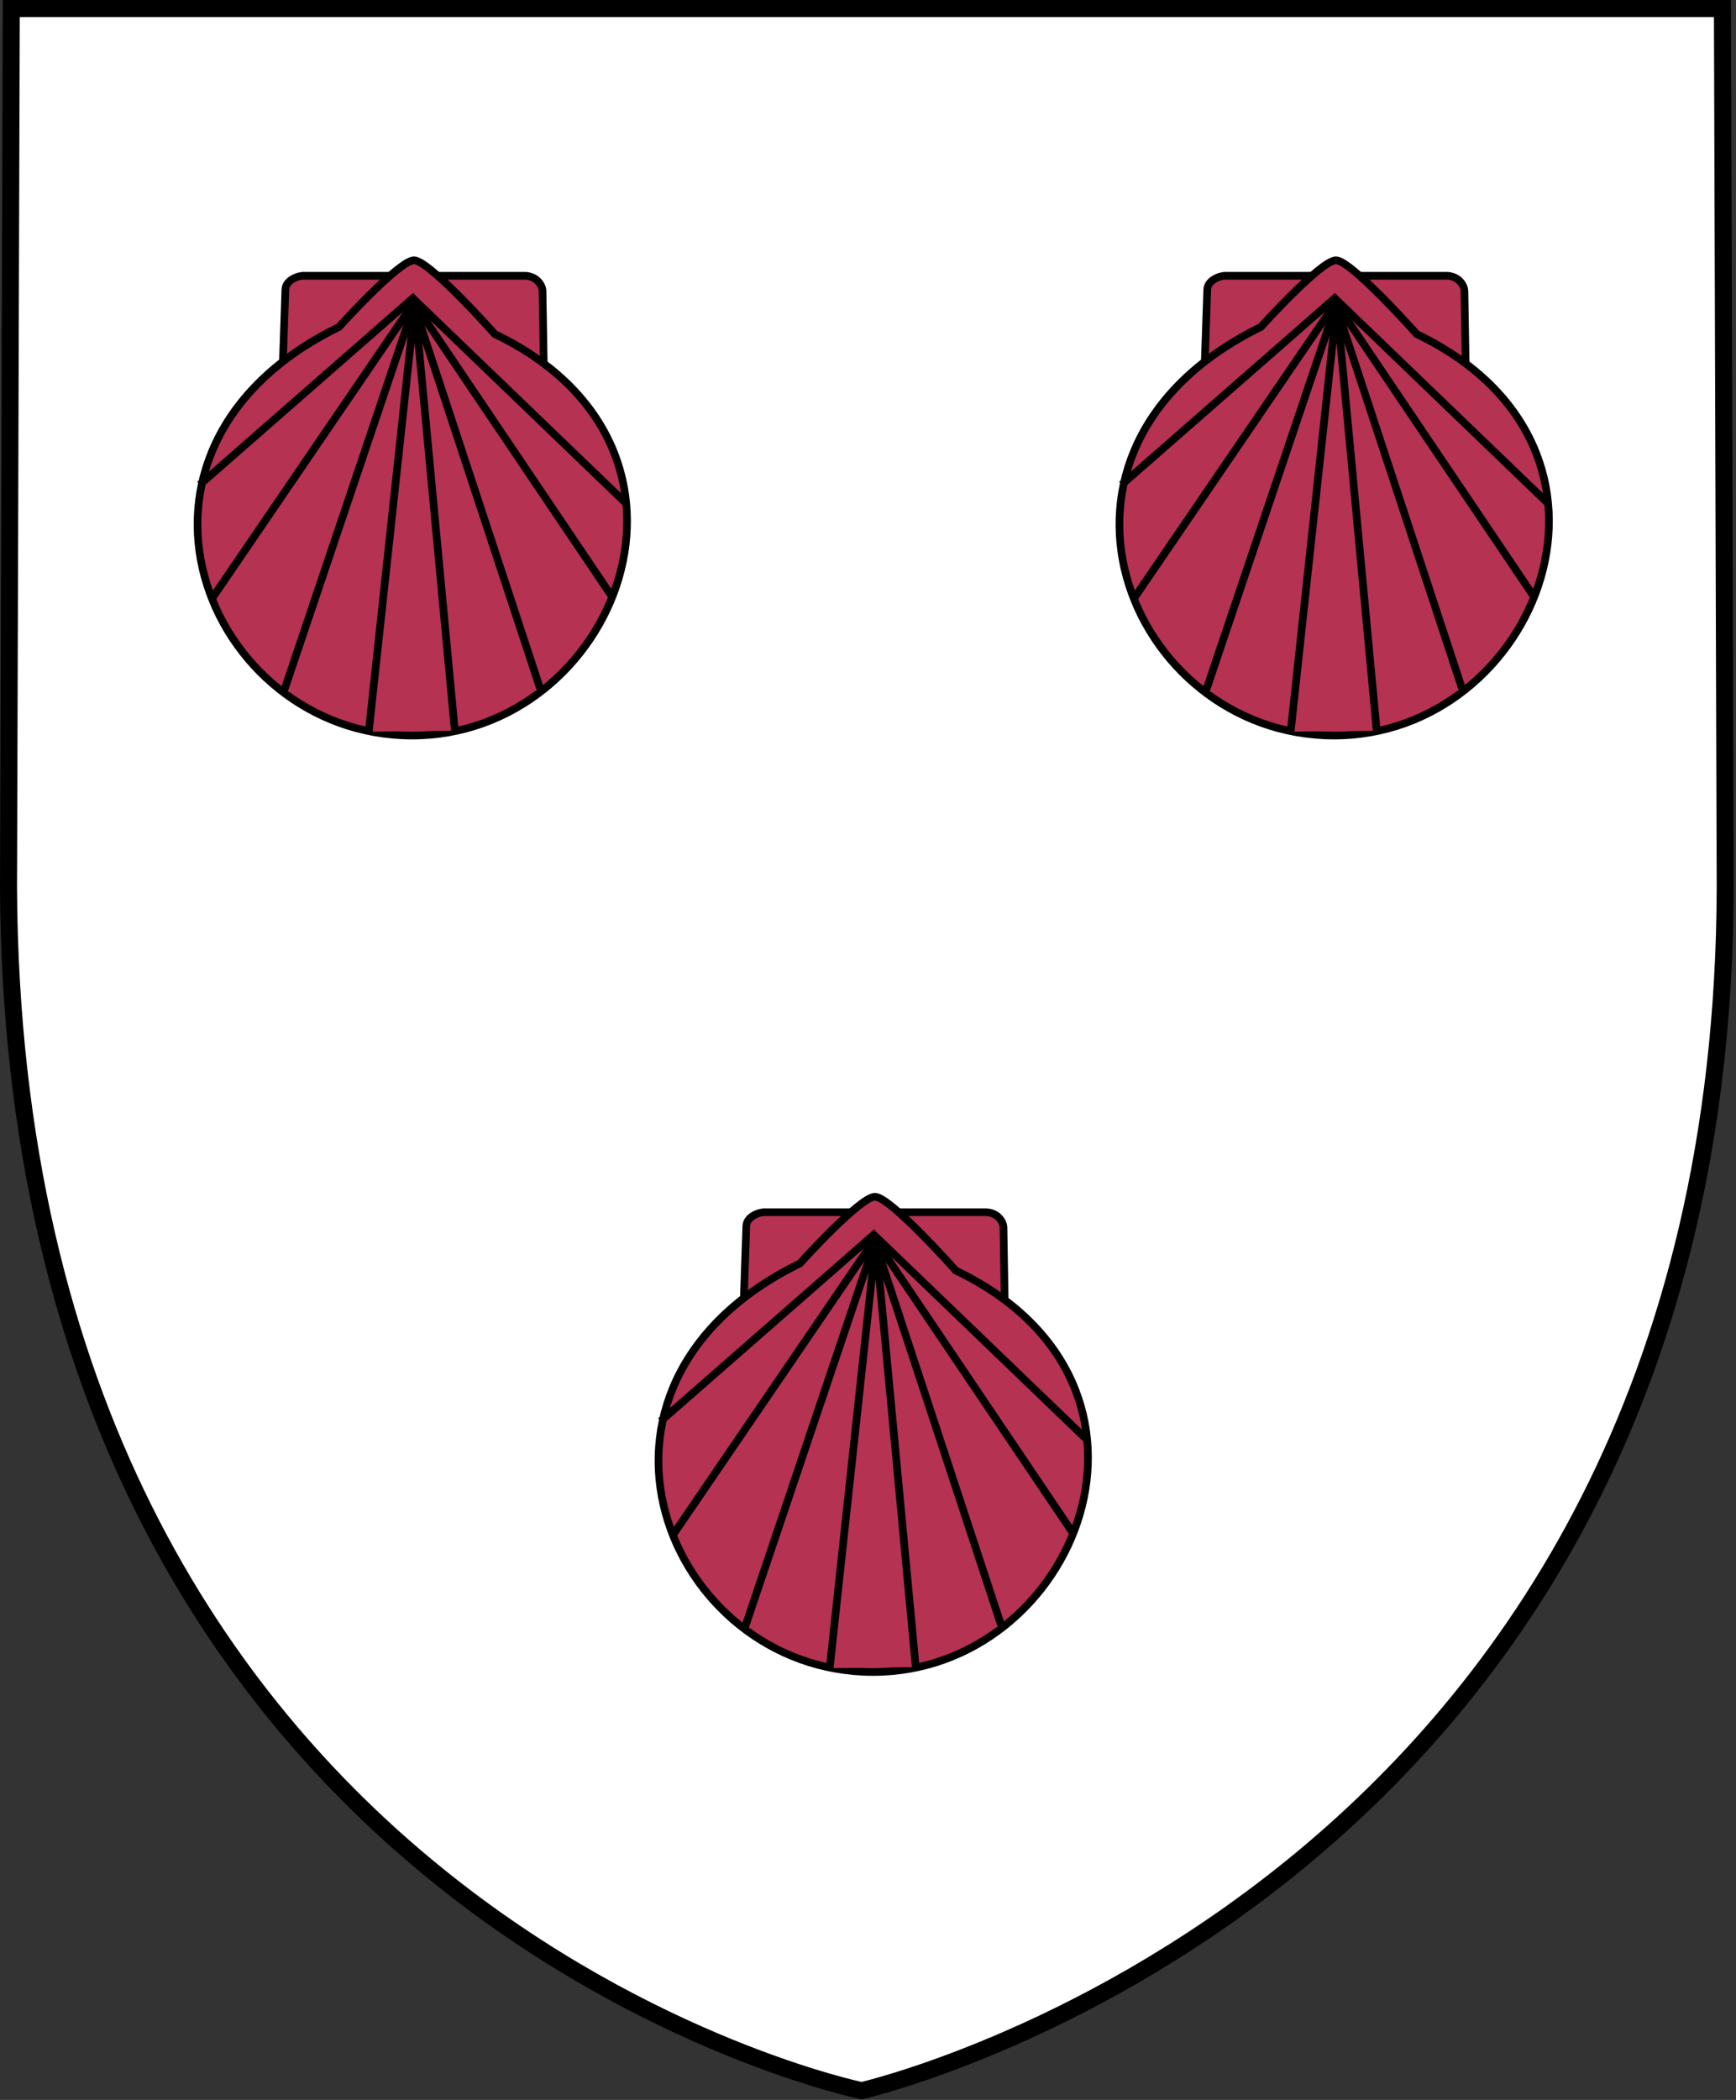 <?xml version="1.0" encoding="UTF-8" standalone="no"?>
<!DOCTYPE svg PUBLIC "-//W3C//DTD SVG 1.1//EN"
 "http://www.w3.org/Graphics/SVG/1.1/DTD/svg11.dtd">
<svg
   xmlns="http://www.w3.org/2000/svg"
   xmlns:xlink="http://www.w3.org/1999/xlink"
   version="1.1"
   width="612"
   height="740">
  <rect width="100%" height="100%" fill="#333333" stroke="none"/>
  <path
     d="M 3.976,3 L 607.219,3 L 608.195,312.972 C 607.219,667.416 303.763,736.743 303.763,736.743 C 303.763,736.743 4.953,675.228 3,312.972 L 3.976,3 z"
     style="fill:white;stroke:#000000;stroke-width:6;" />
  <g
     transform="translate(-58.493,-156.82)"
     id="muschroom"
     style="fill:#b63252;stroke:#000000;stroke-width:2.7;">
    <path d="M 158.245,283.805 L 159.084,259.04 C 159.084,255.364 164.05,253.828 165.8,254.003 L 243.034,254.003 C 247.41,253.828 249.75,257.184 249.75,259.46 L 250.169,284.225" />
    <path d="M 204.417,248.546 C 209.74,248.441 232.96,274.571 232.96,274.571 C 316.909,314.866 275.302,416.232 203.577,416.025 C 131.433,415.817 89.826,315.286 177.973,272.052 C 177.973,272.052 199.093,248.651 204.417,248.546 z" />
    <path d="M 128.913,327.634 L 204.022,261.914 L 278.769,333.773" />
    <path d="M 133.246,367.716 L 204.383,263.493 L 274.436,367.355" />
    <path d="M 158.523,400.576 L 204.428,264.395 L 249.159,400.215" />
    <path d="M 188.494,414.659 L 204.744,264.124 L 218.827,414.298" />
  </g>
  <use xlink:href="#muschroom" transform="translate(325 0)" />
  <use xlink:href="#muschroom" transform="translate(162.5 330)" />
</svg>
